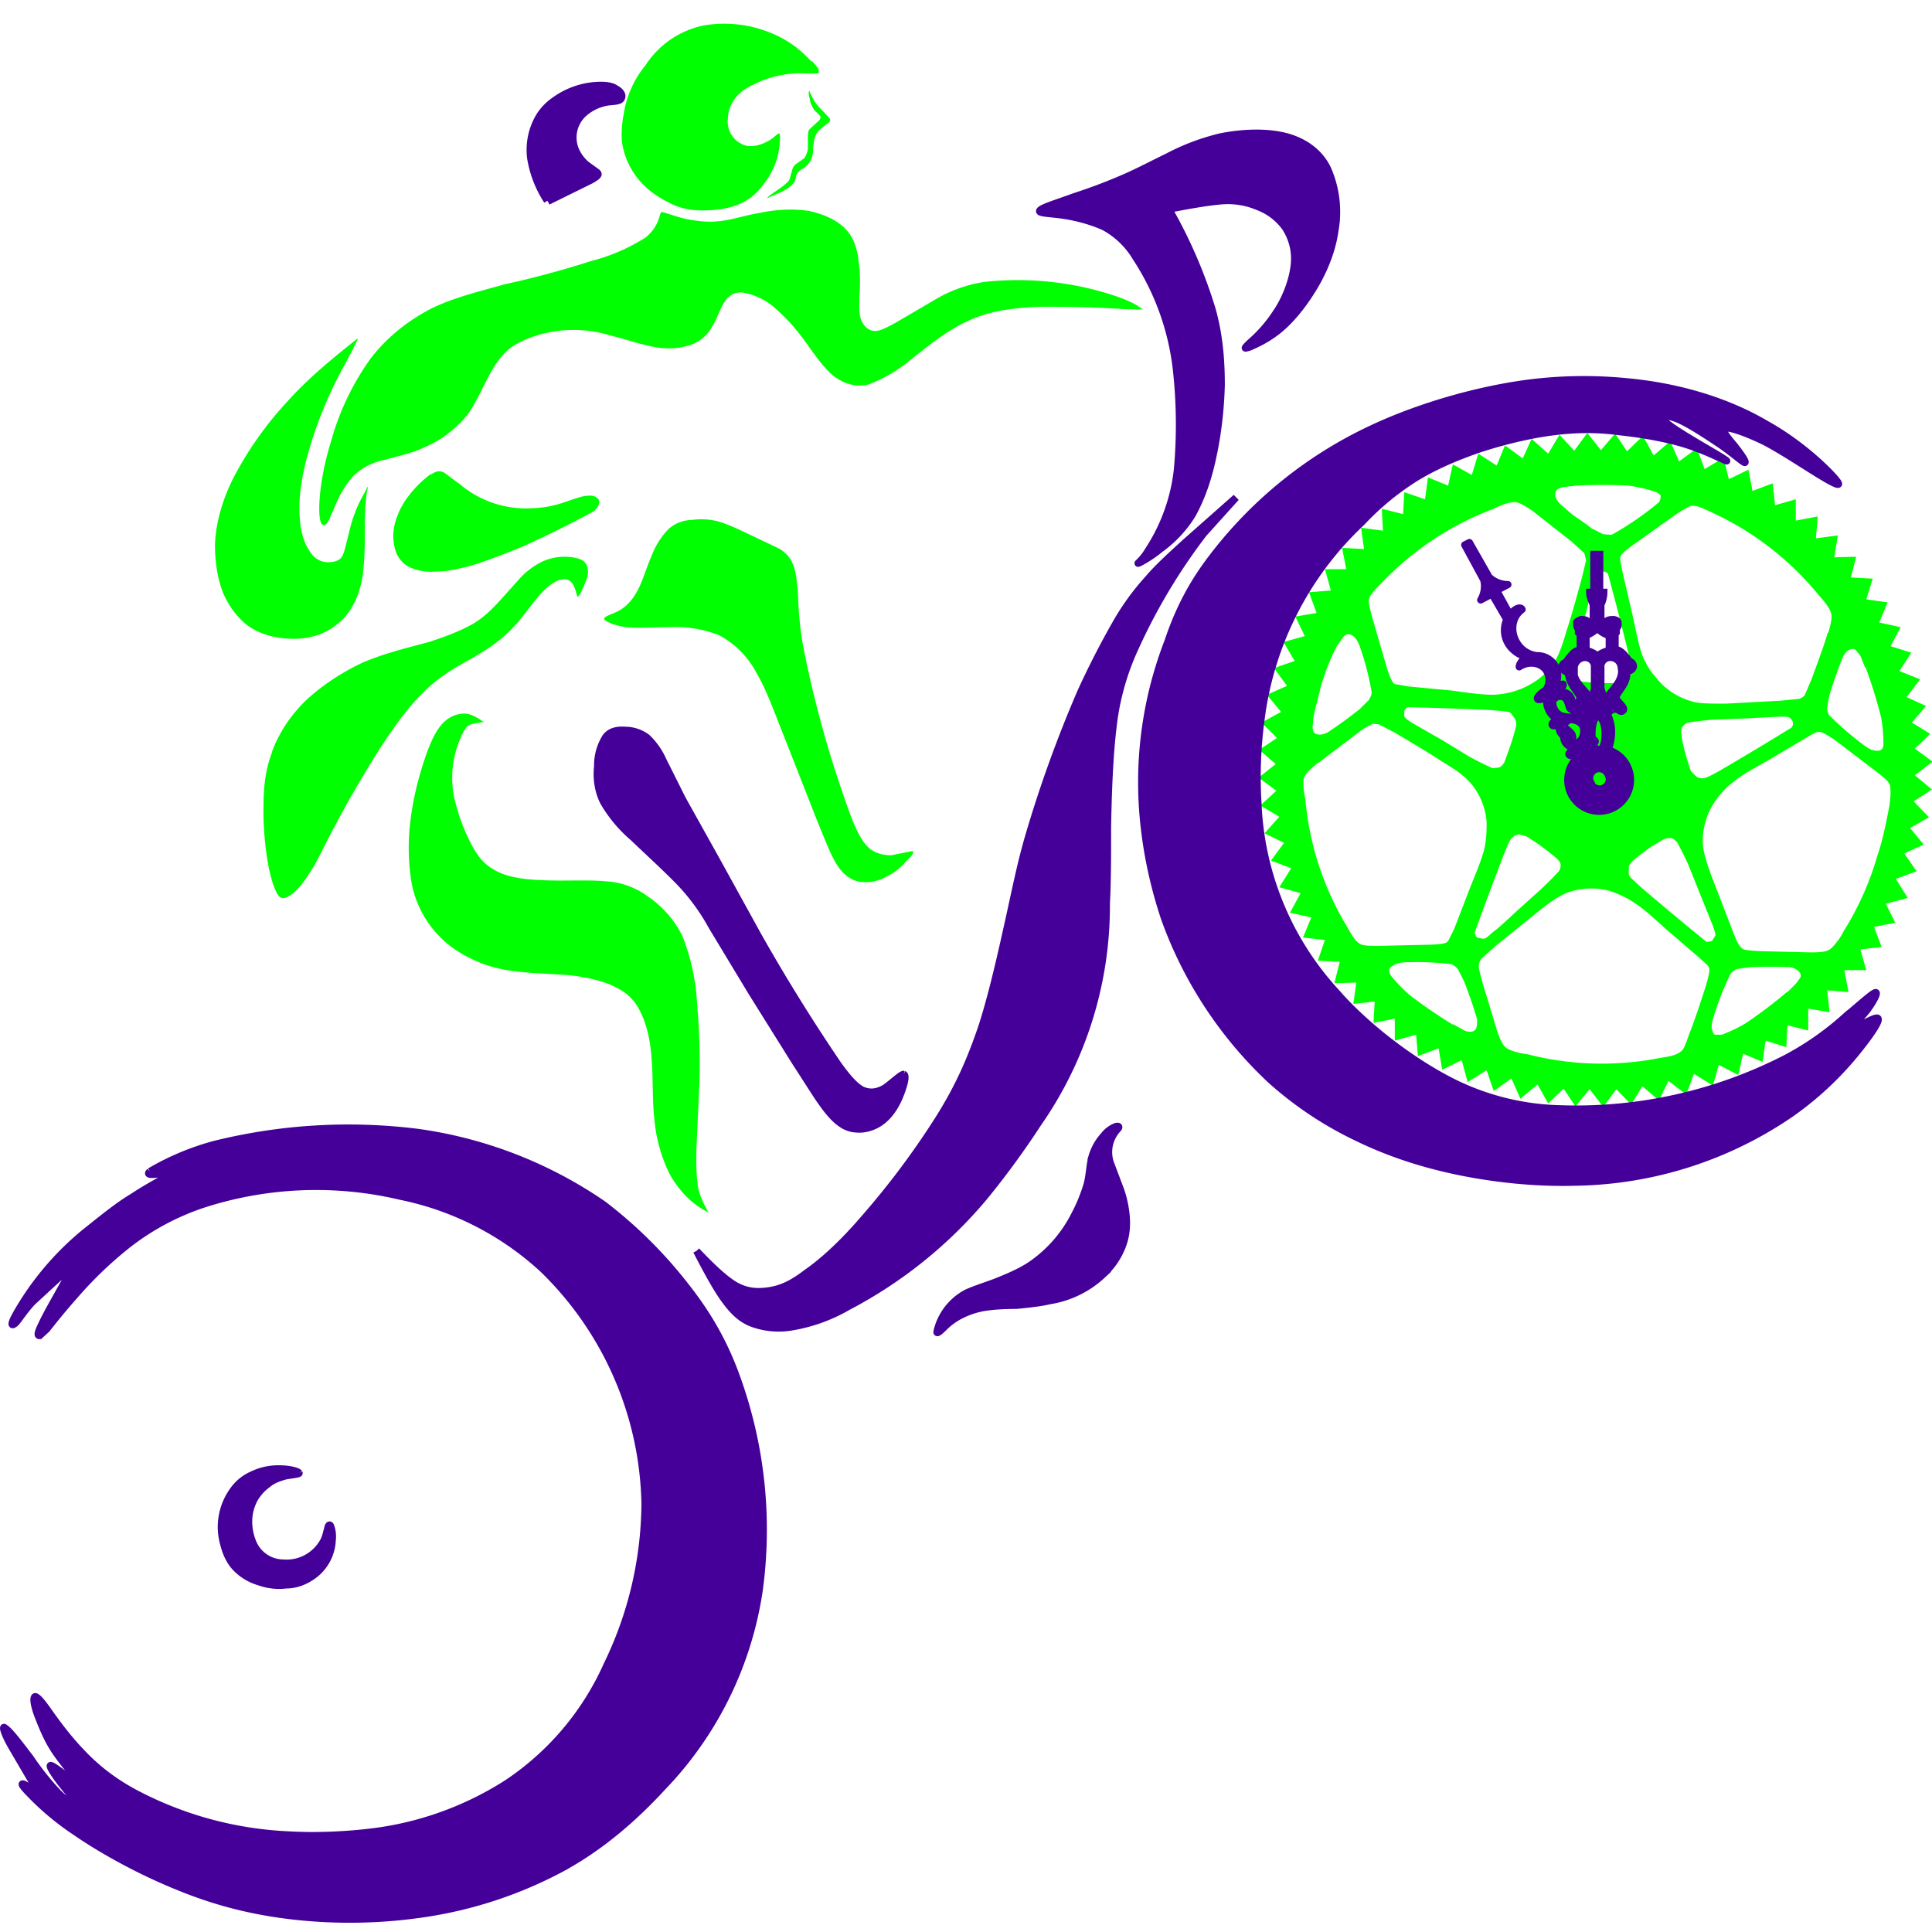 <svg xmlns="http://www.w3.org/2000/svg" xml:space="preserve" viewBox="0 0 326.2 326.2"><g fill="#0f0" fill-rule="evenodd"><path d="M54.9 88.6c-.5.3-1-.3-1-2.7 0-2.4.5-6.6 2-11.4a44 44 0 0 1 6.7-14c3-3.9 6.7-6.6 10.4-8.5 3.8-1.8 7.6-2.7 12.2-4 4.7-1 10.2-2.5 14.5-3.9a32 32 0 0 0 9.3-4c1.8-1.5 2.2-3 2.4-3.7.2-.7.2-.7 1.1-.4 1 .3 2.9 1 4.7 1.2 1.8.3 3.5.3 5.3 0 1.8-.3 3.6-.9 6-1.3 2.4-.5 5.3-.7 8-.3 2.5.5 4.9 1.6 6.3 3.1 1.5 1.6 2 3.6 2.2 5.7.3 2 .2 4.2.1 5.7 0 1.6-.1 2.6.2 3.6.3 1 1 1.9 1.9 2.1.9.3 2-.2 4-1.3l7-4.1a23 23 0 0 1 8-2.8 52 52 0 0 1 22.2 2.4c2.6.9 3.7 1.6 4.2 2 .6.3.6.3-2.6.2a199 199 0 0 0-14.5-.4c-5 .2-8.8.8-12.3 2.5-3.5 1.6-6.7 4.3-9.4 6.4a25 25 0 0 1-7.1 4.2c-2.1.5-4 0-5.8-1.3-1.8-1.4-3.4-3.8-5-6a32.3 32.3 0 0 0-5.3-5.8 10.8 10.8 0 0 0-5.2-2.4 3 3 0 0 0-3 1.5c-.8 1.1-1.3 2.9-2.2 4.3a6.5 6.5 0 0 1-3.5 3 12 12 0 0 1-6.1.4c-2.4-.4-5.2-1.4-7.7-2a21 21 0 0 0-13.6.5c-2 .8-3.4 1.6-4.7 3.2-1.3 1.5-2.4 3.8-3.4 5.8s-2 3.9-3.7 5.5a19.3 19.3 0 0 1-6 4c-2.2 1-4.3 1.4-6.4 2a11 11 0 0 0-5.3 2.6 16.8 16.8 0 0 0-3.2 5.2c-.8 1.7-1.2 3-1.7 3.2"/><path d="M60.3 57.2c-4 3.2-8 6.4-11.7 10.5a59 59 0 0 0-9.3 13.2c-2.1 4.3-2.9 8-3 11.1 0 3.2.5 5.9 1.4 8.2 1 2.2 2.3 4 4.1 5.4 1.8 1.3 4 2 6.4 2.2 2.3.2 4.7-.1 6.7-1.1s3.7-2.6 4.7-4.5c1.1-2 1.6-4.2 1.8-6.5.2-2.3.2-4.5.2-6.7s.1-4.3.3-5.6c.2-1.2.4-1.6 0-.9-.3.7-1.4 2.4-2 4.2-.7 1.7-1 3.5-1.4 4.9-.3 1.3-.5 2.1-1 2.7-.6.5-1.5.7-2.5.6-1-.1-1.9-.6-2.7-1.8-.9-1.3-1.6-3.3-1.7-6-.2-2.6.2-5.7 1-9a69 69 0 0 1 6.7-16.7l1.1-2.1 1-2M72.8 80c-1 .7-2.6 2.1-3.7 3.6a13 13 0 0 0-2.4 4.7 8.4 8.4 0 0 0 0 4.4 4.8 4.8 0 0 0 2.3 3 9 9 0 0 0 4.6.8c1.8 0 3.8-.4 6.3-1.1 2.5-.8 5.4-1.9 8.3-3.1a175 175 0 0 0 12.1-6c.8-.8 1-1.4.8-1.9-.2-.4-.8-.8-1.8-.7-1 0-2.5.6-4 1.1a18 18 0 0 1-5.3 1 17.3 17.3 0 0 1-12.3-4l-2.7-2c-.6-.3-1.2-.4-2.2.3M45.9 127c1-2.8 2.8-5.8 5.5-8.5 2.7-2.6 6.3-5 10-6.7 3.8-1.6 7.7-2.5 11-3.4 3.1-1 5.6-2 7.5-3.1 2-1.2 3.3-2.6 4.6-4l3.5-3.9a13 13 0 0 1 3.6-2.6 9 9 0 0 1 3.7-.8c1.2 0 2.4.2 3.2.7.7.6.9 1.5.7 2.6-.3 1-.9 2.3-1.2 2.9-.4.6-.5.7-.6.3-.1-.4-.3-1.2-.6-1.7-.3-.6-.8-1-1.5-1s-1.6.3-2.7 1.2c-1 .8-2.2 2.3-3.2 3.6-1 1.3-2 2.6-3.3 3.9a25.4 25.4 0 0 1-4.7 3.6c-1.8 1.2-4 2.2-6 3.6-2 1.3-3.9 3-5.8 5.2-2 2.3-4 5.2-6.3 8.8-2.2 3.6-4.7 7.8-6.5 11.3-2 3.6-3.2 6.5-4.6 8.5-1.3 2.1-2.6 3.4-3.6 3.9s-1.5.2-2-.9c-.5-1-1.1-3-1.5-5.6-.4-2.6-.7-6-.6-9 0-3 .3-5.9 1.4-8.8M137 10.4c-.8-.9-2.4-2.5-4.5-3.7a20.7 20.7 0 0 0-13.7-2.4A15.4 15.4 0 0 0 109 11a17.1 17.1 0 0 0-3.7 8.3c-.3 1.5-.4 3.1-.3 4.6a12.9 12.9 0 0 0 4.5 8.1 18 18 0 0 0 5 2.9c1.8.6 3.5.7 5.3.6 2-.1 4-.5 5.6-1.3A10 10 0 0 0 129 31a12.6 12.6 0 0 0 2.7-7.8c0-.8-.2-.8-.6-.4-.4.3-1 .9-2 1.3-.8.4-2 .7-3.1.5a4.2 4.2 0 0 1-3.1-4.6 6 6 0 0 1 1-3.1 7 7 0 0 1 2.7-2.3 17.7 17.7 0 0 1 9.5-2.2h2c.2 0 .2-.3.1-.6 0-.2-.2-.5-1.1-1.5"/><path d="M81.8 122c-1-.7-1.9-1.3-3-1.5-1.1-.1-2.4.2-3.6 1.2-1.2 1-2.2 2.8-3.2 5.6s-2.1 6.7-2.6 10.5a37 37 0 0 0 0 10.7 17.5 17.5 0 0 0 8.7 12.6 22 22 0 0 0 8.2 2.8c3.3.5 7.2.5 10.3.8 3 .4 5.4 1 7.2 1.9 1.8.9 3.2 2 4.2 4 1 1.9 1.8 4.7 2 8 .3 3.3.1 7.1.5 10.5a26 26 0 0 0 2.4 8.8 17 17 0 0 0 3.7 4.8c1.2 1 2 1.5 3 2-.6-1.2-1.3-2.3-1.7-4-.3-1.8-.4-4-.3-7.1l.5-11c.1-4.2 0-8.7-.4-13a36 36 0 0 0-2.5-11.6 17.4 17.4 0 0 0-5.9-6.7 13 13 0 0 0-7-2.5c-3.1-.3-7.4 0-10.8-.2-3.4-.1-6-.6-7.8-1.6-1.9-1-3-2.3-4.2-4.6a32 32 0 0 1-2.9-8.2 16.6 16.6 0 0 1 1.7-10.7c.4-.8.7-1 1.2-1.2a15 15 0 0 1 2.3-.4m20.2-17.4c0-.5 1.5-.8 2.7-1.5 1.3-.8 2.3-2 3.1-3.6.8-1.6 1.4-3.7 2.2-5.5a13 13 0 0 1 2.9-4.6 6 6 0 0 1 3.8-1.5c1.4-.2 3-.2 4.8.3 1.9.6 4.1 1.7 6 2.6l4.2 2c1 .7 1.7 1.4 2.1 2.4.5 1 .7 2.5.9 4.7.1 2.3.2 5.3.9 9.3a187.4 187.4 0 0 0 8.1 28.8c1.3 3.4 2.3 4.7 3.3 5.5 1 .7 2.1 1 3.5 1l3.5-.7c.5.1 0 .8-1 1.7-.8 1-2 2-3.5 2.7a7 7 0 0 1-4.2.8c-1.4-.2-2.7-1-3.8-2.6-1.1-1.6-2-4-3.6-7.9l-5.5-14c-1.8-4.5-3-8-4.8-11a15 15 0 0 0-6.3-6.2 20.3 20.3 0 0 0-8.4-1.3c-2.8 0-5.2.2-7.2 0-2-.3-3.6-1-3.7-1.4m34.6-89.2.8 1.6a8 8 0 0 0 1.5 1.8l1.2 1.3c.2.4-.1.7-.6 1-.5.4-1.2.9-1.6 1.5-.4.6-.5 1.5-.6 2.3 0 .9-.1 1.8-.5 2.4-.4.7-1.1 1.2-1.6 1.5-.4.3-.7.6-.8 1 0 .3-.1.9-.5 1.3-.4.5-1.1 1-2 1.4l-2.2 1c-.3.1-.1-.1.4-.5l2-1.4c.6-.5 1-.8 1.2-1.2l.4-1.4c.1-.5.3-.9.7-1.2l1.4-1c.3-.4.5-1 .6-1.5v-1.8c0-.6 0-1 .2-1.5l1.4-1.3c.4-.3.6-.6.5-1l-1-1c-.4-.6-.7-1.2-.8-2-.2-.6-.2-1.3 0-1.3m164.9 161.5-3.5-1.1-.5 3.6-3.3-1.4-.8 3.6-3.3-1.7-1 3.5-3.2-2-1.3 3.5-3-2.3-1.6 3.3-2.8-2.4-1.9 3.1-2.5-2.6-2.2 3-2.3-3-2.4 2.9-2-3-2.6 2.5-1.8-3.2-2.9 2.4-1.5-3.4-3 2.1-1.2-3.5-3.2 2-1-3.7-3.3 1.6-.6-3.6-3.5 1.3-.3-3.6-3.6 1V172l-3.6.7.2-3.6-3.6.4.5-3.6-3.7.1.9-3.6-3.7-.2 1.2-3.5-3.7-.4 1.4-3.4-3.6-.8 1.8-3.3-3.6-1 2-3.2-3.4-1.3 2.2-3-3.3-1.6 2.5-2.8-3.2-1.9 2.7-2.5-3-2.2 2.9-2.3-2.8-2.4 3-2-2.6-2.6 3.3-1.8-2.4-2.9 3.4-1.5-2.2-3 3.5-1.2-1.9-3.2 3.6-1-1.6-3.3 3.6-.6-1.3-3.5 3.7-.3-1-3.6h3.6l-.7-3.6 3.7.2-.5-3.6 3.7.5-.2-3.7 3.6.9.2-3.7 3.5 1.2.5-3.7 3.4 1.4.8-3.6 3.2 1.8 1.1-3.6 3.1 2 1.4-3.4 3 2.2 1.5-3.3 2.8 2.5 1.9-3.2 2.5 2.7 2.2-3 2.3 2.9 2.4-2.8 2 3 2.7-2.6 1.8 3.3 2.8-2.4 1.5 3.4 3-2.2 1.3 3.5 3.2-1.9.9 3.6 3.3-1.6.7 3.6 3.4-1.3.4 3.7 3.5-1v3.6l3.7-.7-.3 3.7 3.7-.5-.6 3.7 3.7-.1-.9 3.5 3.7.2-1.1 3.5 3.6.5-1.4 3.4 3.6.8-1.7 3.2 3.5 1.1-2 3.1 3.5 1.4-2.3 3 3.3 1.5-2.4 2.8 3.1 1.9-2.6 2.5 3 2.2-3 2.3 2.9 2.4-3.1 2 2.6 2.7-3.2 1.8 2.3 2.8-3.3 1.5 2.1 3-3.5 1.3 2 3.2-3.7 1 1.6 3.2-3.6.7 1.3 3.4-3.6.4 1 3.5h-3.7l.7 3.7-3.6-.3.4 3.7-3.6-.6v3.7l-3.5-.9zm7-70c-.6 2.2-2 5.8-2.7 7.8l-1.2 2.8a2 2 0 0 1-1 .6l-3 .3-9.3.5c-3 0-4.5 0-5.8-.4a11.6 11.6 0 0 1-6-4c-.9-1-1.7-2.2-2.4-4-.6-1.8-1-4-1.6-6.7l-1.7-7.3c-.3-1.7-.4-2-.3-2.3 0-.3.2-.7 2-2l7.3-5.2c2-1.3 2.4-1.5 3-1.5.6 0 1.4.3 3.3 1.2a50.5 50.5 0 0 1 17.8 13.8c1 1.1 1.7 2 2 2.7.4.8.3 1.6-.3 3.7zm-86 22 6.6-5a11 11 0 0 1 2.6-1.6l1 .1 2.7 1.4c2 1.2 5.6 3.3 8 4.9 2.5 1.5 3.7 2.4 4.7 3.5a11.5 11.5 0 0 1 2.8 6.7c0 1.3 0 2.8-.4 4.6-.5 1.9-1.4 4-2.4 6.5l-2.7 7-1 2c-.3.3-.6.5-2.9.6l-8.9.2c-2.4 0-2.8-.1-3.3-.5-.5-.3-1-1-2-2.8a50 50 0 0 1-7-21.4c-.3-1.5-.4-2.5-.3-3.4.2-.8.7-1.4 2.4-2.8zm30.1 45-2.4-7.9c-.5-2-.7-2.5-.6-3 0-.3.2-.7.4-1l2.2-2 7.3-5.9c2.2-1.8 3.5-2.6 4.8-3.2a12 12 0 0 1 7.3-.4c1.2.4 2.7 1 4.2 2 1.6 1 3.3 2.6 5.3 4.4l5.7 4.9c1.2 1.1 1.5 1.3 1.6 1.6.2.3.2.7-.4 2.9-.7 2.2-2 6.2-2.9 8.4-.8 2.3-1 2.7-1.5 3-.5.4-1.2.7-3.3 1a50.6 50.6 0 0 1-22.5-.6c-1.5-.2-2.5-.5-3.3-.9-.7-.4-1.1-1-1.9-3.2zm-7.4-.8a82.4 82.4 0 0 1-7.3-5 26.8 26.8 0 0 1-3.1-3.2c-.3-.4-.4-.8-.3-1.2.1-.3.5-.5.8-.7a4 4 0 0 1 1.5-.4 48.5 48.5 0 0 1 8.2.3c.4.2.8.5 1.1.9l1 2a77.9 77.9 0 0 1 2.2 6.4c0 .7 0 1.2-.2 1.6a1 1 0 0 1-.8.5c-.4 0-.8 0-1.3-.3l-1.8-1zM222 120l1.1-4.4a40 40 0 0 1 2.6-6.5l1-1.4c.3-.4.7-.7 1-.6.4 0 .7.2 1 .5.3.3.5.6.8 1.3a47.6 47.6 0 0 1 2.1 8c0 .4-.2.8-.5 1.3l-1.5 1.5a73.7 73.7 0 0 1-5.5 4c-.7.3-1.2.4-1.6.3a1 1 0 0 1-.8-.6 3 3 0 0 1 0-1.3c0-.5 0-1 .3-2zm41.2 27.1c.2-.3.3-.7.3-1 0-.4-.2-.7-.6-1.1a40.2 40.2 0 0 0-5.2-3.8l-1.2-.3c-.4 0-.8.2-1 .4-.4.2-.6.5-1.6 3a674.5 674.5 0 0 0-4.9 13.1c0 .4.2.7.4.9l1 .2c.2 0 .5 0 1.5-1 1-.7 2.6-2.2 4.1-3.6l4-3.6a53.5 53.5 0 0 0 3.2-3.2zM285 122c-.4.1-.7.4-.9.7-.2.2-.3.6-.2 1.2 0 .6.2 1.4.4 2.3a38 38 0 0 0 1.2 4l.8.8c.3.3.7.4 1 .4.5 0 .8 0 3.1-1.3a598.2 598.2 0 0 0 12-7.2c.3-.3.4-.6.3-.9 0-.3-.3-.6-.5-.8-.3-.2-.6-.2-1.8-.2l-5.6.3-5.4.2a55.6 55.6 0 0 0-4.4.5zm30-9.3a80.2 80.2 0 0 1 2.6 8.4 25 25 0 0 1 .4 4.5c0 .4-.1.8-.4 1-.3.2-.7.2-1.1.1-.4 0-.8-.2-1.4-.6a50.6 50.6 0 0 1-6.3-5.4c-.2-.4-.3-.8-.3-1.3l.4-2.1a87.2 87.2 0 0 1 2.3-6.5c.4-.6.7-1 1.1-1.1a1 1 0 0 1 1 0l.8 1 .8 2zm-56.2-26.4 6.5 5.1 2.2 2 .3 1.2-.7 2.9c-.6 2.2-1.7 6.3-2.6 9-.8 2.8-1.4 4.2-2.1 5.4a12 12 0 0 1-2.7 2.8 13.5 13.5 0 0 1-7.7 2.6c-1.8 0-4-.3-6.8-.7l-7.4-.7-2.3-.4c-.3-.2-.6-.5-1.3-2.6l-2.5-8.6c-.6-2.3-.7-2.8-.5-3.3.2-.6.7-1.2 2.2-2.7a50.6 50.6 0 0 1 18.8-12.4c1.4-.7 2.3-1 3.2-1.1.8-.1 1.5.2 3.4 1.5zm46.9 74.5-8.3-.2c-2.1-.1-2.6-.2-3-.3-.4-.2-.6-.5-.8-.8-.2-.3-.4-.6-1.2-2.7L289 148c-1-2.7-1.4-4.2-1.5-5.6a11.8 11.8 0 0 1 2-7 14 14 0 0 1 3.2-3.4c1.4-1.2 3.5-2.3 5.8-3.6l6.4-3.8c1.5-.9 1.8-1 2.1-1 .4-.1.7 0 2.6 1.2l7.1 5.4c1.9 1.5 2.2 1.8 2.4 2.4.1.6.2 1.4-.1 3.5-.4 2-1 5.4-2 8.3a50 50 0 0 1-5.7 12.8 11 11 0 0 1-2 2.8c-.6.6-1.3.8-3.6.8zm-4 6.7a80.2 80.2 0 0 1-7 5.3 26.2 26.2 0 0 1-4 1.9h-1.2c-.3-.3-.4-.7-.5-1.1 0-.4 0-.8.2-1.5a48.9 48.9 0 0 1 3-7.7c.3-.3.6-.6 1.1-.8l2.1-.3a86.9 86.9 0 0 1 6.9 0 3 3 0 0 1 1.4.7c.3.3.4.6.3 1l-.7 1-1.5 1.5zM266.2 82a77.2 77.2 0 0 1 8.8 0 27.4 27.4 0 0 1 4.4 1c.5.2.8.4 1 .7 0 .3-.1.8-.3 1.1a51.5 51.5 0 0 1-8 5.5l-1.4-.1-2-1c-.8-.7-2.2-1.6-3.2-2.3l-2.2-1.9c-.4-.5-.7-1-.7-1.4 0-.4 0-.7.4-1a3 3 0 0 1 1.2-.4l2-.2zm-.6 31.5c0 .4.2.7.4 1 .3.3.6.4 1.2.6l2.3.2a42.6 42.6 0 0 0 4 0l1.2-.5.7-1c.1-.3.1-.7-.4-3.3a616 616 0 0 0-3.5-13.6 1 1 0 0 0-.8-.4c-.4 0-.7 0-1 .3-.2.1-.3.4-.7 1.6l-1.3 5.4-1.3 5.3a44 44 0 0 0-.8 4.4zM252 129.7l1-.1c.4-.1.7-.4 1-.9l.8-2.2a40.7 40.7 0 0 0 1.2-4c0-.3 0-.7-.2-1.1l-.7-1c-.3-.2-.6-.3-3.3-.5a635.6 635.6 0 0 0-14-.5 1 1 0 0 0-.7.6v1c.2.2.4.5 1.4 1.1l4.9 2.8 4.6 2.8a52.3 52.3 0 0 0 4 2zm31 12.4c-.2-.3-.5-.5-.8-.6-.4 0-.7 0-1.3.2l-2 1.2a39.3 39.3 0 0 0-3.3 2.5 2 2 0 0 0-.6 1v1.2c.1.4.3.6 2.3 2.4a593.9 593.9 0 0 0 10.8 9c.4 0 .7 0 1-.2l.5-.8c.1-.2 0-.5-.4-1.7l-2.1-5.2-2-5a52.1 52.1 0 0 0-2-4"/></g><path fill="#409" fill-rule="evenodd" stroke="#409" stroke-width="1.2" d="M197.4 35.3c3.2-.6 6.4-1.2 9-1.4a13 13 0 0 1 6 1 10 10 0 0 1 4.6 3.5 9.6 9.6 0 0 1 1.5 6.5c-.3 2.6-1.5 5.7-3.1 8a23.7 23.7 0 0 1-4.4 5c-1 1-1 1 0 .7.9-.4 2.8-1.2 4.8-2.8 2-1.6 4-4 5.8-6.9 1.8-2.9 3.3-6.4 3.8-10a18 18 0 0 0-1.3-10.5c-1.4-2.8-4-4.6-7.2-5.4-3.3-.8-7.3-.6-10.8.1a38 38 0 0 0-9 3.4c-2.7 1.3-5.1 2.6-7.7 3.7a92 92 0 0 1-8 3c-2.7 1-5.4 1.8-5.8 2.3-.5.5 1.4.5 3.6.8 2.3.3 5 1 7.2 2a14 14 0 0 1 5.4 5.2 43.3 43.3 0 0 1 6.8 18.7 84.5 84.5 0 0 1 .2 17 31 31 0 0 1-4.9 13.7c-1 1.7-2 2.3-1.7 2.2.3-.1 2-1 3.7-2.4 1.8-1.3 3.8-3.2 5.4-5.8 1.5-2.7 2.7-6 3.5-9.9.8-3.7 1.3-7.9 1.4-12 0-4.1-.3-8.2-1.5-12.6a82.4 82.4 0 0 0-7.3-17m-79.8 175.8c2.2 2.3 4.5 4.6 6.5 5.8 2.1 1.2 4 1.2 5.9.9 1.8-.3 3.6-1 6.2-3 2.6-1.8 6-4.8 10-9.5a136 136 0 0 0 12.3-16.5c3.4-5.4 5.4-10 7.3-15.6 1.8-5.6 3.3-12.4 4.5-17.8 1.2-5.4 2-9.5 3.3-14a212.5 212.5 0 0 1 8.9-24.7 145 145 0 0 1 6-11.7 42 42 0 0 1 5.3-7.3c1.7-2 3.7-3.8 6.2-6.1l8.7-7.7-5.5 6.1a99 99 0 0 0-12 20.3 43 43 0 0 0-3.3 12.6c-.6 5-.8 11.4-.9 16.6 0 5.2 0 9.2-.2 13a64.2 64.2 0 0 1-11.5 37c-2.8 4.3-6 8.7-9.3 12.7a76 76 0 0 1-22.8 18.3 28 28 0 0 1-9.3 3.4 13 13 0 0 1-7-.6c-2-.8-3.3-2.2-4.8-4.3-1.4-2-3-5-4.5-7.9m40.6 13.6a9.9 9.9 0 0 1 5-6.5c1.3-.6 2.9-1.1 4.8-1.8 2-.8 4.2-1.7 6-2.9a22.5 22.5 0 0 0 7.4-8.4 28 28 0 0 0 2.2-5.4c.4-1.8.4-3.2.8-4.6a9 9 0 0 1 2-3.5c.7-.9 1.5-1.3 2-1.5.4-.1.5 0 .5.1 0 .2-.2.3-.5.7a5.7 5.7 0 0 0-.9 5.4l1.7 4.5c.6 1.7 1 3.8 1 5.6 0 1.8-.4 3.4-1.1 4.8-.7 1.5-1.7 2.8-3 4a16.9 16.9 0 0 1-8.8 4.3c-1.7.4-3.7.6-5.7.8-2 0-4 .1-5.7.4a14 14 0 0 0-4.3 1.6c-1 .6-1.7 1.2-2.3 1.8-.6.6-1.2 1.1-1.1.6"/><path fill="#409" fill-rule="evenodd" stroke="#409" stroke-width="1.2" d="M152.6 181.4c.5.2 0 2-.7 3.7-.7 1.7-1.7 3.2-3 4.2s-3 1.5-4.5 1.3c-1.5-.1-2.9-1-4.4-2.8-1.6-1.9-3.3-4.8-5.6-8.3l-7.5-12-6.7-11.1a35 35 0 0 0-5.3-7.3c-2.3-2.4-5.5-5.3-8-7.7a23.2 23.2 0 0 1-5-6c-1-2-1.2-4.1-1-6a9 9 0 0 1 1.4-5c.8-1 2-1.2 3.3-1.1 1.2 0 2.5.4 3.6 1.2a12 12 0 0 1 2.7 3.8l3.3 6.6 5.8 10.4 7 12.7a312 312 0 0 0 13.4 21.6c1.7 2.4 3 3.8 4.1 4.4 1.3.6 2.5.5 3.9-.3 1.3-.9 2.8-2.4 3.2-2.3M25.3 197.8a44 44 0 0 1 11-4.6 94 94 0 0 1 34.3-2 72.8 72.8 0 0 1 31.3 12.2 76.5 76.5 0 0 1 14.2 14.2c3.9 5 6.5 9.9 8.4 15.3a75.7 75.7 0 0 1 3.7 35.5 60.7 60.7 0 0 1-16.3 33.3c-4.6 5-10.2 10-17 13.7a71.4 71.4 0 0 1-22.6 7.6 85 85 0 0 1-22.8.5c-7-.8-13.2-2.4-19.5-5-6.2-2.5-12.6-6-17.1-9.1a46.1 46.1 0 0 1-8.4-7.1c-1.2-1.3-.8-1.3 0-.8.7.5 2 1.5 1.5.3l-4.1-7c-1.3-2.3-1.6-3.6-1-3 .8.5 2.5 2.8 4.2 5a45 45 0 0 0 4.8 6c1.6 1.5 3.2 2.4 3.4 2.2.1-.3-1.2-1.7-2.5-3.3-1.3-1.6-2.5-3.4-2.3-3.6.2-.2 2 1.2 3 2 1 .6 1.4.6.9-.3-.6-.9-2.2-2.7-3.4-4.6-1.2-1.9-2-4-2.6-5.5-.6-1.6-.8-2.8-.6-3.1.1-.4.7 0 2 1.8 1.2 1.7 3.3 4.7 5.8 7.3 2.5 2.7 5.4 5 9.1 7a61.2 61.2 0 0 0 26 7.1c5 .3 10.8 0 15.6-.7a54.7 54.7 0 0 0 21.3-8 47 47 0 0 0 16.9-20 63 63 0 0 0 6.4-27.2 56.7 56.7 0 0 0-17.2-39.6 50.2 50.2 0 0 0-24-12.3 62 62 0 0 0-33 1.2 42.3 42.3 0 0 0-13.2 7 66.2 66.2 0 0 0-8.6 8.2 120 120 0 0 0-5 6l-1.2 1.1c-.2 0-.6 0 .3-1.8.9-2 3.1-5.7 4.1-7.6 1-1.8.7-1.8-.6-.9l-5 4.6c-1.5 1.6-2.3 3-2.9 3.6-.6.5-.9.4 0-1.3a49.1 49.1 0 0 1 12.6-14.7c2.5-2 5-4 7.2-5.3 2.1-1.4 4-2.4 5-3 1.2-.7 1.8-1.1.7-1-1 0-3.8.6-2.8-.3"/><path fill="#409" fill-rule="evenodd" stroke="#409" stroke-width="1.2" d="M50.5 248.7c-.2-.3-1.6-.7-3.3-.7a10 10 0 0 0-4.6 1 7.7 7.7 0 0 0-3.2 2.6 10.5 10.5 0 0 0-1.6 9.2c.4 1.6 1.1 3 2.1 4a9 9 0 0 0 3.9 2.3c1.4.5 3 .7 4.5.5 1.5 0 2.9-.5 4-1.2a7.8 7.8 0 0 0 3.8-6.4 5 5 0 0 0-.3-2.4c-.2-.3-.4 0-.5.6-.2.6-.3 1.5-.9 2.4a7.1 7.1 0 0 1-6.6 3.3 5.6 5.6 0 0 1-5.2-3.7 9.2 9.2 0 0 1-.6-3.8 8 8 0 0 1 1-3.4 8 8 0 0 1 2.2-2.4c.8-.7 1.9-1.1 3-1.4 1.1-.2 2.4-.3 2.3-.5M310 81c-1.4-1.7-6-6.2-12-9.5-5.8-3.4-13-5.7-20.3-6.7-7.4-1-15-1-23 .4s-16.3 4-23.1 7.2a72.4 72.4 0 0 0-27.8 22.9c-2.9 4-5 8.2-6.6 13a65.9 65.9 0 0 0-4 31.4c.6 5.3 1.8 10.5 3.4 15.3a69.5 69.5 0 0 0 17.9 27.3A61 61 0 0 0 229 192c5.3 2.6 11 4.5 17.3 5.8 6.3 1.3 13.3 2 19.8 1.8a66 66 0 0 0 36.3-11.6 55 55 0 0 0 11.2-10.5c2.5-3.1 4-5.4 3.4-5.6-.6-.2-3.4 1.6-4 1.7-.6 0 1-1.5 2.2-3 1.2-1.6 2-3.2 1.4-3-.6.2-2.8 2.2-5.3 4.3a49.3 49.3 0 0 1-9.8 6.8 77.5 77.5 0 0 1-38.2 8.5 42.8 42.8 0 0 1-19-5c-6.6-3.5-14-9.2-19-15a50 50 0 0 1-12.9-31.6c-.3-4.7-.1-9.5.5-14a55 55 0 0 1 17-33.4 46 46 0 0 1 8.3-7c3.2-2.1 7-3.8 11.3-5.3 4.2-1.4 8.8-2.5 12.8-3s7.4-.5 11.2 0c3.7.4 7.8 1.1 11 2.1s5.5 2.2 6.5 2.6c1 .5.7.2-1.5-1.1s-6.4-3.7-8-5c-1.5-1.3-.5-1.6 1.6-.8 2 .8 5 2.8 7.4 4.4 2.3 1.6 3.8 3 4.1 3 .3-.1-.7-1.5-1.8-2.9-1.1-1.3-2.3-2.7-1.5-2.9.8-.2 3.6.8 6.7 2.3 3 1.6 6.3 3.8 8.9 5.4 2.6 1.6 4.5 2.6 3 .9M92.5 34l7.3-3.6c1.4-.8 1.3-1 1-1.3L99 27.8a7 7 0 0 1-1.8-2.4 5.5 5.5 0 0 1 1.4-6.3 8 8 0 0 1 3.2-1.7c1-.3 1.9-.2 2.5-.4.5-.1.7-.4.7-.8s-.4-.9-1-1.2c-.5-.4-1.4-.6-2.5-.6a13.4 13.4 0 0 0-7.9 2.6 9 9 0 0 0-2.5 2.6 11 11 0 0 0-1.5 7.1 18.6 18.6 0 0 0 2.8 7.2"/><path fill="#409" fill-rule="evenodd" stroke="#409" stroke-linecap="round" stroke-linejoin="round" stroke-width="1.2" d="M262.6 120c-.6-1-.7-2.1.6-2.4 1.5-.2 1.5 1.3 1.8 1.9.4.7 1.5.3 1.3 1.1-.2.8-2.3.4-2.8.2a3 3 0 0 1-1-.9zm3 5.3c-.2-.3.2-1-.4-1.6-.6-.6-1.4-1.1-1.2-1.6l.6-.3.4-.3c.7 0 1.7.2 2.2 1 .6 1.2-.2 3.1-1.4 3l-.2-.2zm3.1 7a1.6 1.6 0 1 1 2.8-1.5 1.6 1.6 0 0 1-2.8 1.6zm-2 1.3a4 4 0 1 0 2.6-6 2 2 0 0 0-.3-.9l-.5-.6c.6-.4 1-.9.8-1-.1-.3-.7-.2-1.5 0a3 3 0 0 0-.9-3.8c.4-.3 1-.8 1-1.2-.3-.9-2.5-.5-2.3-1-.2-1.3-.6-2.7-3-2.1h0c.9-.6 1.5-1.2 1.3-1.5l-1.3.2a3.4 3.4 0 0 0-3.1-5 4.5 4.5 0 0 1-3.2-1.9c-1.4-2-1.1-4.6.7-5.9-.2-.4-.8-.3-1.4.2l-.7.6-2.2-4 1.9-1c-1.2 0-2.4-.5-3.2-1.3l-3.3-5.8-.8.4 3.2 5.9c.3 1.1.1 2.4-.5 3.4l1.9-1 2.5 4.3a4.4 4.4 0 0 0 1.2 5.2 4.1 4.1 0 0 0 1.9 1c-.3.6-1 1.2-1 1.8 1.5-1 3.5-.8 4.5.5a3 3 0 0 1 0 3.4c-1 .6-1.6 1.3-1.4 1.5.1.3 1 0 2-.4-.7.6-.5 1.6 0 2.5.4.7.8 1 1.3 1.2-.6.5-1 1-.8 1.1 0 .2.4.2 1 0l.1.2c0 .6.2 1.2.8 1.7 0 .4.1.8.3 1.1.3.4.7.7 1.3.9v.1c-.5.5-.8.9-.7 1 .2.3.7.2 1.4 0l.2.7c.2.3.4.6.7.7a4 4 0 0 0-.6 4.8z"/><path fill="#409" fill-rule="evenodd" stroke="#409" stroke-width="1.2" d="M270.3 116.3v-4c.4-1.8 3-1.7 3.4.2l.1.8c0 1.6-1.2 2.8-2 3.8 0 1.4-.1 1.4-.3 1.6-.6.4-.8-1.5-1.2-2.4zm-1.5 7.6c0-1.6.4-2.9 1-2.9.7 0 1.2 1.3 1.2 2.9 0 1.1-.2 2.1-.6 2.6h-.9c-.4-.4-.7-1.4-.7-2.6zm-.7 7.9a1.9 1.9 0 1 1 3.7 0 1.9 1.9 0 0 1-3.7 0zm-.3-22v-2.5a6 6 0 0 0 1.9-1.2c.5.5 1.2 1 2 1.2v2.5c-.7.2-1.5.5-2 1-.4-.5-1.2-.8-1.9-1zm-2 3.6v-.8c.4-2 3-2.1 3.4-.3v4c-.3 1-.4 2.8-1 2.4-.2-.1-.4-.1-.3-1.6-.8-1-2.1-2.1-2.2-3.7zm-2-.8v.1c0 .6.6.6 1 1 .2 1.8 1.3 2.7 2 4-.1 1-1.5 1.8-1.1 2.3.5.6.7-.6 1.9 0 .4.2.6.5.7.8-.3.7-.5 1.7-.5 2.8a7 7 0 0 0 .7 3 5.3 5.3 0 1 0 3 0c.3-.7.6-1.8.6-3s-.3-2.2-.7-3c.2-.2.3-.5.7-.7 1.2-.6 1.4.7 2 0 .3-.5-1-1.3-1.3-2.2.7-1.4 1.9-2.3 1.9-4.2.5-.3 1-.4 1.1-1 0-.5-.5-.9-.8-.8 0-.4-.5-.8-.8-1.2-.8-.8-1-.7-1.5-.9V107l.2-.2v-.7c.4-.3.3-.6.3-.9 0-.4-.3-.5-.7-.6-.5 0-.9 0-1.3.3a1 1 0 0 1-.9-.2v-2.6a5 5 0 0 0 .5-2.1h-.7v-6.4h-1v6.4h-.7c0 .7.3 1.4.6 2.1v2.6a1 1 0 0 1-.8.3c-.4-.4-.9-.4-1.3-.4-.4.2-.8.3-.7.7 0 .3 0 .6.3.9v.6l.3.3v2.6c-.5.2-.8.1-1.5.9-.3.4-.8.8-.7 1.2-.4 0-.9.3-.9.8z"/></svg>